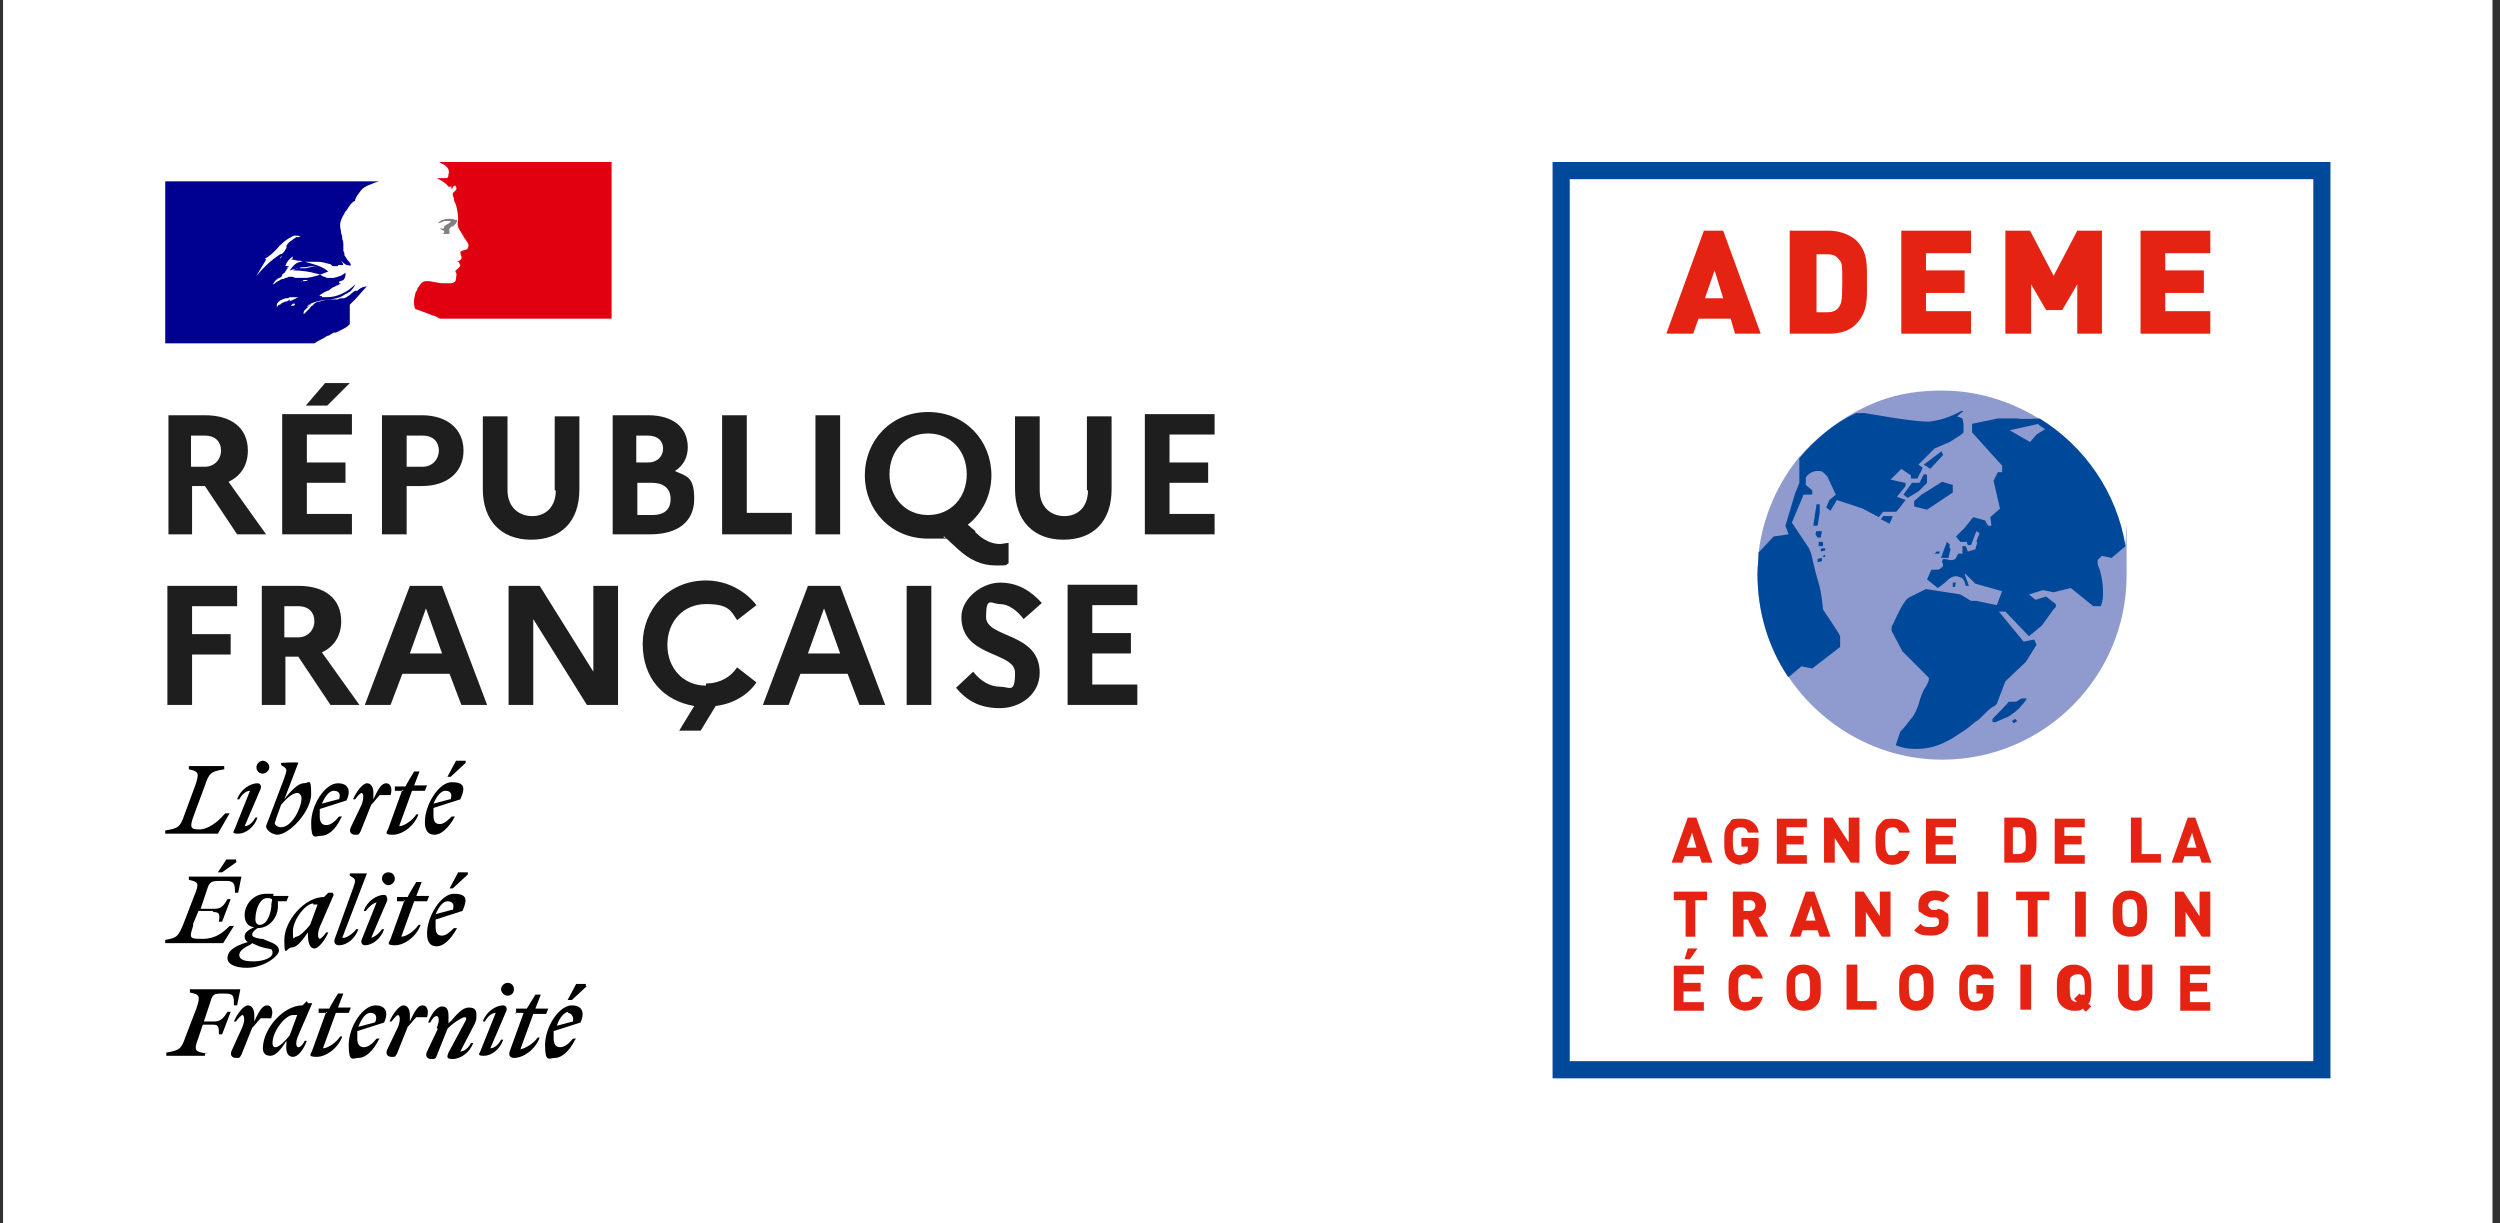 <?xml version="1.0" encoding="UTF-8"?>
<svg id="Calque_1" data-name="Calque 1" xmlns="http://www.w3.org/2000/svg" xmlns:xlink="http://www.w3.org/1999/xlink" version="1.1" viewBox="0 0 233 114">
  <rect x="0" y="0" width="233" height="114" fill="#333333" stroke="none"/>
  <defs>
    <style>
      .cls-1 {
        fill: #1e1e1e;
      }

      .cls-1, .cls-2, .cls-3, .cls-4, .cls-5, .cls-6, .cls-7, .cls-8, .cls-9, .cls-10 {
        stroke-width: 0px;
      }

      .cls-11 {
        clip-path: url(#clippath);
      }

      .cls-2 {
        fill: none;
      }

      .cls-3 {
        fill: #e1000f;
      }

      .cls-4 {
        fill: #8f9ace;
      }

      .cls-5 {
        fill: gray;
      }

      .cls-6 {
        fill: #e42313;
      }

      .cls-7 {
        fill: #00489a;
      }

      .cls-8 {
        fill: #000091;
      }

      .cls-8, .cls-10 {
        fill-rule: evenodd;
      }

      .cls-9 {
        fill: #fff;
      }

      .cls-10 {
        fill: #000;
      }
    </style>
    <clipPath id="clippath">
      <rect class="cls-2" x=".3" width="232" height="114"/>
    </clipPath>
  </defs>
  <g class="cls-11">
    <g>
      <path class="cls-9" d="M232.3,0H.3v114h232V0Z"/>
      <path class="cls-9" d="M129.6,0H.3v114h129.2V0Z"/>
      <path class="cls-9" d="M57,15.1H15.4v15.1h41.6v-15.1Z"/>
      <path class="cls-8" d="M32.6,28.4c.2-.2.3-.3.5-.5.3-.3.6-.7.9-1,0,0,.2-.2.3-.2,0,0,0,0,0,0,0,0,0,0,0,0,0,0-.1,0-.2.1,0,0-.1,0-.2.1,0,0,0,0,0,0l.3-.2s0,0,0,0c0,0,0,0,0,0-.4,0-.7.2-.9.4h0s0,0-.1,0c0,0,0,0,0,0-.2,0-.4.2-.6.4-.2.1-.4.3-.6.3h0c0,0-.1,0-.2,0,0,0-.2,0-.3.1-.2,0-.4,0-.5,0,0,0-.1,0-.2,0-.3,0-.7.1-1,.2h0s0,0,0,0h0c-.2,0-.4.1-.5.2,0,0,0,0,0,0,0,0,0,0,0,0,0,0-.1.1-.2.2-.1,0-.2.2-.3.3,0,0,0,0-.1.1,0,0,0,0,0,0,0,0,0,0-.1.1-.1.1-.2.2-.3.3,0,0,0,0,0,0,0,0,0,0,0,0,0,0,0,0,0-.1,0,0,0,0,0-.1,0,0,0-.1.1-.2,0,0,0,0,0,0,0,0,0,0,0,0,.1-.1.3-.3.5-.4,0,0,0,0,0,0,0,0,0,0,0,0,0,0,0,0,0,0,0,0,0,0,0,0,0,0,0,0,0,0h0s0,0-.1,0c0,0,0,0,0,0,0,0,0,.1-.2.1,0,0,0,0,0,0,0,0,0,0,0,0h0s0,0,0,0h0s0,0,0,0h0s0,0,0,0h0s0,0,0,0h0s0,0,0,0h0s0,0,0,0h0s0,0,0,0h0s0,0,0,0h0s0,0,0,0c0,0,0,0,0,0,0,0,.1-.1.2-.2h0c0,0,.2,0,.2-.1,0,0,0,0,.1,0,0,0,0,0,0,0h0c-.2,0-.3.1-.5.2,0,0,0,0,0,0,0,0,0,0,0,0,0,0,0,0,0,0,0,0,0,0,0,0,0,0,0,0,0,0,0,0,0,0,0,0,.6-.4,1.3-.5,2-.6.4,0,.9-.1,1.3-.3l.3-.2c0,0,.1,0,.2-.1,0,0,.1-.1.2-.1.2-.2.4-.4.5-.7,0,0,0,0,0,0-.4.4-.8.7-1.3.9-.4.2-.9.3-1.4.3-.2,0-.4,0-.5,0,0,0,0,0,.1,0,0,0,0,0,0-.1,0,0,0,0,0,0h0s0,0,0,0c0,0,0,0,0,0,0,0,.1,0,.1,0,0,0-.1,0-.2,0,0,0-.1,0-.2,0,0,0,0,0,0,0,0,0,0,0,0,0h.1s0,0,0-.1c.3-.2.5-.3.7-.4.2,0,.3-.2.5-.3,0,0,0,0,0,0,0,0,0,0-.1,0,0,0,0,0,0,0s0,0,0,0c.2,0,.3-.1.5-.2.1,0,.2-.1.4-.2,0,0,0,0-.1,0,0,0-.1,0-.2,0,0,0,0,0,0,0,0,0,0,0,.1,0h0c0-.1,0-.1,0-.1,0,0,0,0,0,0,0,0,0,0,0,0,0,0,0,0,0,0,0,0,0,0,0,0,0-.1.2-.1.4-.2,0,0,0,0,0,0s0,0,0,0,0,0,0,0h0s0,0,0,0c0,0,0,0,0,0,.1-.1.2-.3.2-.5,0,0,0-.2,0-.2,0,0,0,0,0,0-.3.3-.7.4-1.1.5h0s-.1,0-.1,0c-.2,0-.3,0-.5,0,0,0-.1,0-.2-.1,0,0,0,0-.1,0-.2-.1-.5-.3-.7-.3-.7-.2-1.5-.3-2.2-.3.2-.1.4-.2.6-.2.1,0,.2,0,.4,0,0,0,.1,0,.2,0,.4-.1.8-.2,1.2-.2,0,0-.1,0-.2,0,0,0,0,0,0,0-.3,0-.6,0-1,.1,0,0-.2,0-.2,0-.1,0-.3,0-.4.1-.1,0-.3,0-.4.1,0,0-.1,0-.2,0,0,0-.2.1-.3.1h0c.3-.4.6-.8,1.1-.8.4,0,.8,0,1.3,0,0,0,.2,0,.2,0,.4,0,.7.1,1.1.2,0,0,.1,0,.2.1,0,0,0,.1.1.1,0,0,.1,0,.2,0,.1,0,.2,0,.3,0,0,0,0,0,0,0,0,0,0,0,0-.1,0,0,.1,0,.2,0,0,0,.1,0,.2,0,.2,0,0-.2-.1-.4,0,0-.1-.1-.2-.2,0,0,0,0,0,0,0,0,.1.1.2.2.1.1.3.3.5.4.1,0,.5.1.4,0,0-.2-.3-.4-.4-.6,0,0-.1-.2-.2-.3h0c0-.1,0-.1,0-.1,0,0,0,0,0,0h0c0-.1,0-.2-.1-.3,0,0,0,0,0-.1,0,0,0-.2,0-.3,0,0,0-.2,0-.2,0-.2,0-.3-.1-.5,0-.2,0-.4-.1-.5,0-.3-.1-.5-.1-.8,0-.4.2-.8.4-1.1,0-.1.1-.2.2-.3.2-.3.4-.7.8-.9,0-.3.3-.6.5-.9h0c.2-.3.6-.5.9-.6.2-.1.5-.2.8-.3H15.4v15.1h13.9c.4-.3.8-.4,1.2-.7.2,0,.4-.2.6-.3,0,0,0,0,.2,0h0c.4-.2,1.1-.5,1.3-.8ZM28.1,26.3c0-.1.1-.1.2-.2,0,0,0,0,.1,0h0s0,0,0,0c0,0,.1,0,.2,0,0,0,0,0,.1,0,0,0,0,0,0,0-.1.1-.2.1-.4.1,0,0-.2,0-.2,0,0,0,0,0,0,0,0,0-.1,0,0,0ZM24.8,24.2c-.3.5-.6,1-.9,1.5,0,0,0,0,0,0,.7-.8,1.3-1.4,2.2-2,0,0,0,0,0,0,0,0,0,0,0,0,.3,0,.4-.3.6-.6,0,0,0-.1,0-.2.1-.2.3-.4.5-.5.1-.1.3-.2.4-.3,0,0,0,0,0,0,0,0,0,0,0,0,0,0,.1,0,.2,0,0,0,.1,0,.2-.1-.2,0-.5-.1-.7,0-.6.3-1.1.7-1.6,1.3-.3.3-.6.6-1,.8ZM26.2,24c0,0,0,0-.1.1,0,0,0,0,0,0,0-.1.1-.2.2-.3,0,0,0,0,0,0,0,0,0,0,0,0,0,0,0,0,0,0ZM27.5,28.3s0,0,0,0c0,0,0,0,0,0,0,0-.1,0-.2,0,0,0,0,0,0,0,0,0,0,0-.1.1,0,0,0,0,0,0,0,0,0,0-.1.1,0,0,.1,0,.1,0,0,0,0,0,.1,0,0,0,0,0,0,0,0,0,.2,0,.2-.2ZM27,27.9h0c0,0-.2.2-.3.2,0,0-.2,0-.3.1,0,0,0,0,0,0,0,0,0,0,0,0,0,0,0,0,0,0-.1,0-.2.1-.3.2,0,0,0,0,0,0,0,0,0,0,0,0h0s0,0,0,0h0s0,0,0,0c0,0,0,0,0,0,0,0,0,0,0,0h0s0,0,0,0c0,0,0,0,0,0,0,0,0,0,0,0h0s0,0,0,0c0,0,0,0,0,0,0,0,0,0-.1,0,0,0-.1.1-.2.2h0s0,0,0,0c0,0,0,0,0,0h0s0,0,0,0h0s0,0,0,0c0,0,0,0,0,0h0s0,0,0,0h0s0,0,0,0c0,0,0,0,0,0h0s0,0,0,0h0s0,0,0-.1h0s0,0,0,0h0c0,0,0,0,0,0h0c0,0,0,0,0-.1h0s0,0,0,0c0,0,0,0,0,0,0,0,0,0,0,0,0,0,0,0,0,0h0s0,0,0,0c0,0,0,0,0,0,0,0,0,0,0,0,0,0,0,0,0,0h0s0,0,0,0c0,0,0,0,0,0,0,0,0,0,0,0,0,0,0,0,0,0h0s0,0,0,0c0,0,0,0,0,0,0,0,0-.1.1-.2,0,0,0,0,0,0,0,0,0,0,0,0,0,0,0,0,0,0,0,0,0,0,0,0,0,0,0,0,0,0,0,0,0,0,0,0,0,0,0-.1.1-.1h0s0,0,0,0c0,0,0,0,0,0h0s0,0,0,0h0s0,0,0,0c.2-.2.4-.2.6-.3.2,0,.3,0,.4-.1,0,0,.2,0,.3,0,0,0,.1,0,.2,0,0,0,.2,0,.3,0-.2.1-.4.2-.6.3,0,0-.1,0-.2.1h0ZM27.5,25.9h.2s0,0,0,0c0,0,0,0,0,0,0,0,.3,0,.4,0,0,0,.2,0,.3,0,0,0,0,0,0,0,0,0,.2,0,.2,0,.7-.1,1.3-.3,2-.6-.6-.5-1.4-.7-2.2-.9-.1,0-.3,0-.4-.1,0,0,0,0,0,0,0,0,.1,0,.2,0,0,0-.2,0-.2,0,0,0-.1,0-.2,0,0,0,0,0,0,0,0,0,0,0,0,0-.2,0-.3-.1-.5-.1,0,0-.2,0-.2,0,.1,0,.2-.1.2-.3,0,0,0,0,0,0-.3.2-.6.5-.7.9.1,0,.3,0,.4,0,0,0,.2,0,.2,0,0,0-.2,0-.2,0,0,0,0,0,0,0,0,0-.2,0-.1.1,0,0,0,0,0,0,0,0-.1,0-.2.1,0,0,.2,0,.2,0,0,0,0,0,0,0,0,0,0,0,0,0,0,0,0,0,0,0-.1,0-.2.1-.3.3,0,0,0,.1-.2.2,0,0,0,0-.1.1h0c0,.2-.2.3-.3.3-.2.1-.4.3-.5.5,0,0,0,0,0,0,0,0,0,0,0,0,0,0,0,0-.1.1,0,0,0,0,0,0,.2,0,.3-.2.5-.3.1,0,.3-.2.4-.2.1,0,.2,0,.3-.1,0,0,.2,0,.3-.1,0,0,.1,0,.2,0,0,0,.2,0,.2,0,0,0,0,0,0,0ZM28.8,28.4s0,0,0,0h0s0,0,.1-.1c0,0,0,0,0,0,0,0,0,0,0,0,0,0,0,0-.1.1ZM34.4,26.5h0s0,0,0,0Z"/>
      <path class="cls-3" d="M57,15.1h-16.3c0,0,.1,0,.2,0,.1,0,.3.2.4.2.2.1.4.3.5.5,0,0,.1.3,0,.4,0,.1,0,.4-.2.4-.2,0-.4,0-.6,0-.1,0-.2,0-.3,0,.4.2.8.4,1.1.8,0,0,.1,0,.3,0s0,0,0,0c0,0-.1,0,0,.2h0c.1,0,.1-.3.3-.3.1,0,.2.3.1.4-.1.1-.2.2-.3.3,0,0,0,.1,0,.2,0,.1.1.2.1.3,0,.2.1.4.2.6.1.4.2.9.2,1.3,0,.2-.1.4,0,.7,0,.2.2.4.3.6.1.2.2.3.3.5.2.3.5.6.3.9,0,.2-.4.2-.6.3-.2.1,0,.4,0,.5.1.3-.2.4-.4.5,0,0,.2,0,.2.1,0,.1.2.2,0,.4-.1.2-.5.3-.3.5.1.2,0,.4,0,.6,0,.3-.3.4-.5.4-.2,0-.4,0-.5,0,0,0-.1,0-.2,0-.5,0-1-.2-1.5-.2-.1,0-.3,0-.4.1-.1,0-.2.2-.3.3h0s0,0,0,0c0,0,0,0,0,0,0,0,0,0,0,0,0,.1-.2.2-.2.3,0,0,0,0,0,0,0,0,0,0,0,0,0,.2-.2.3-.2.5-.2.7-.1,1.2,0,1.4,0,0,.9.3,1.6.6.2,0,.5.2.7.3h16v-15.1Z"/>
      <path class="cls-5" d="M41.7,20.6c.1,0,.3,0,.3,0,0,.2-.4.3-.6.5h0c0,0,0,.2-.1.2,0,0-.2,0-.3,0,.1.1.3.2.4.2,0,0,0,0,0,.1,0,0,0,0,0,0,0,0,0,0,0,0h0c0,.2-.2.2-.3.2.2,0,.4,0,.7,0,.2,0,0-.3.1-.5,0,0,0,0,0,0,0,0,.1-.1.2-.2,0,0,.1,0,.2,0,0,0-.1,0,0-.1.2-.1.3-.3.3-.5,0,0-.3,0-.4-.1-.1,0-.3,0-.5,0-.1,0-.3,0-.4.1-.2,0-.4.2-.5.3.2,0,.4-.1.6-.2.2,0,.3,0,.5,0Z"/>
      <path class="cls-1" d="M15.6,49.8h2.3v-4.5h1.2l3,4.5h2.7l-3.5-4.9c1.1-.5,1.8-1.5,1.8-2.9,0-2.1-1.5-3.3-4-3.3h-3.4v11.1ZM19.1,40.6c1,0,1.5.6,1.5,1.4s-.6,1.5-1.5,1.5h-1.3v-2.9h1.3ZM30.5,37.8l2.1-2.1h-2.3l-1.8,2.1h2ZM26.3,49.8h6.5v-1.9h-4.2v-2.9h3.6v-1.9h-3.6v-2.6h4.2v-1.9h-6.5v11.1ZM35.6,49.8h2.3v-4.5h1.4c2.4,0,3.9-1.3,3.9-3.3s-1.5-3.3-3.9-3.3h-3.7v11.1ZM39.4,40.6c1,0,1.5.6,1.5,1.4s-.6,1.5-1.5,1.5h-1.5v-2.9h1.5ZM51.8,45.7c0,1.5-.9,2.4-2.2,2.4s-2.3-.9-2.3-2.4v-6.9h-2.3v6.8c0,2.9,1.7,4.7,4.5,4.7s4.5-1.7,4.5-4.7v-6.8h-2.3v6.9ZM57.1,49.8h3.5c2.6,0,4.1-1.2,4.1-3.3s-.7-2.1-1.8-2.6c.8-.5,1.2-1.3,1.2-2.2,0-1.9-1.4-3-3.7-3h-3.3v11.1ZM60.4,40.6c.9,0,1.4.5,1.4,1.2s-.5,1.3-1.4,1.3h-1.1v-2.5h1.1ZM60.8,45c1,0,1.7.5,1.7,1.5s-.6,1.5-1.7,1.5h-1.4v-3h1.4ZM67.3,49.8h6.5v-2h-4.2v-9.1h-2.3v11.1ZM76,49.8h2.3v-11.1h-2.3v11.1ZM90.9,49.5l-.7-.6c1.4-1.1,2.2-2.8,2.2-4.6,0-3.2-2.4-5.9-5.9-5.9s-5.9,2.7-5.9,5.9,2.4,5.9,5.9,5.9,1,0,1.5-.2l1.3,1.2c1.1,1,2.2,1.5,3.5,1.5s.8,0,1.2-.2v-1.9c-.2,0-.6.1-.8.1-.7,0-1.5-.3-2.3-1.1ZM86.5,48c-2.1,0-3.6-1.6-3.6-3.8s1.5-3.8,3.6-3.8,3.6,1.6,3.6,3.8-1.5,3.8-3.6,3.8ZM101.4,45.7c0,1.5-.9,2.4-2.2,2.4s-2.3-.9-2.3-2.4v-6.9h-2.3v6.8c0,2.9,1.7,4.7,4.5,4.7s4.5-1.7,4.5-4.7v-6.8h-2.3v6.9ZM106.7,49.8h6.5v-1.9h-4.2v-2.9h3.6v-1.9h-3.6v-2.6h4.2v-1.9h-6.5v11.1ZM15.6,65.7h2.3v-4.7h3.6v-1.9h-3.6v-2.6h4.2v-1.9h-6.5v11.1ZM24.3,65.7h2.3v-4.5h1.2l3,4.5h2.7l-3.5-4.9c1.1-.5,1.8-1.5,1.8-2.9,0-2.1-1.5-3.3-4-3.3h-3.4v11.1ZM27.8,56.5c1,0,1.5.6,1.5,1.4s-.6,1.5-1.5,1.5h-1.3v-2.9h1.3ZM34,65.7h2.4l1.1-2.9h4.4l1.1,2.9h2.4l-4.2-11.1h-3l-4.2,11.1ZM38.2,60.9l1.5-4.2,1.5,4.2h-3ZM47.4,65.7h2.3v-8l5,8h2.9v-11.1h-2.3v8l-5-8h-2.9v11.1ZM65.8,63.9c-2.1,0-3.6-1.6-3.6-3.8s1.5-3.8,3.6-3.8,2.3.6,2.9,1.5l1.8-1.4c-1-1.3-2.7-2.3-4.7-2.3-3.5,0-5.9,2.7-5.9,5.9s1.9,5.3,4.8,5.8l-1.4,2.3h2l1.4-2.3c1.6-.2,3-1,3.8-2.2l-1.8-1.4c-.6.9-1.6,1.5-2.9,1.5ZM71.1,65.7h2.4l1.1-2.9h4.4l1.1,2.9h2.4l-4.2-11.1h-3l-4.2,11.1ZM75.3,60.9l1.5-4.2,1.5,4.2h-3ZM84.5,65.7h2.3v-11.1h-2.3v11.1ZM89.1,64.1c1,1.2,2.2,1.9,4.1,1.9s3.7-1.3,3.7-3.3c0-3.8-5-3.2-5-5.2s.5-1.2,1.3-1.2,1.6.6,2.2,1.4l1.7-1.5c-1-1.1-2.2-1.9-3.9-1.9s-3.6,1.5-3.6,3.2c0,3.8,5,3.2,5,5.2s-.5,1.3-1.4,1.3-1.8-.5-2.5-1.4l-1.6,1.5ZM99.5,65.7h6.5v-1.9h-4.2v-2.9h3.6v-1.9h-3.6v-2.6h4.2v-1.9h-6.5v11.1Z"/>
      <path class="cls-10" d="M54.7,91.9l-1.4,1.3h-.4l.8-1.5h.9v.2ZM53.7,96.8h-.3c-.4.5-.8.8-1.2.8s-.6-.3-.6-.8,0-.5,0-.7l2.5-.8c.5-1.1,0-1.6-.8-1.6-1.2,0-2.5,2-2.5,3.7s.4,1.2.9,1.2c.7,0,1.4-.7,1.9-1.7ZM52.9,94.4c.3,0,.6.3.5.8l-1.5.4c.2-.7.7-1.3,1.1-1.3ZM48,94.4h.8l-1.3,3.6c-.1.3,0,.6.4.6.9,0,2-.8,2.4-1.9h-.2c-.3.5-1.1,1-1.6,1.1l1.2-3.3h1.2l.2-.5h-1.2l.5-1.3h-.5l-.8,1.3h-1v.5ZM46.9,93.7c.2,0,.4.2.3.5l-1.5,3.5c.4,0,.8-.4,1-.8h.2c-.3.9-1.1,1.5-1.8,1.5s-.4-.2-.3-.5l1.4-3.5c-.4,0-.8.4-1,.8h-.2c.3-.9,1.2-1.5,1.9-1.5ZM47.3,92.8c.3,0,.6-.2.6-.6s-.3-.6-.6-.6-.6.3-.6.6.3.6.6.6ZM40.7,95.8c.3-.7.2-1.1,0-1.1s-.4.2-.6.6h-.2c.3-.8.8-1.5,1.3-1.5s.6.4.6.9v.7c0,0,.1-.2.2-.2.6-.7,1.1-1.3,1.7-1.3s.7.3.7.7,0,.5-.2.9l-1.3,2.5c.4,0,.8-.4,1-.8h.2c-.3.9-1.2,1.5-1.9,1.5s-.5-.3-.4-.6l1.5-2.8c.2-.3.2-.5,0-.5s-1.2.6-1.6,1.1l-1,2.5c-.1.3-.2.3-.5.3-.4,0-.6-.3-.4-.7l1-2.1ZM39.8,94.8c.2-.6,0-1.1-.4-1.1s-.7.4-1.2,1.5h0c0,0,0-.6,0-.6,0-.5-.2-.9-.6-.9s-1,.8-1.3,1.5h.2c.2-.3.5-.6.6-.6s.3.3,0,1.1l-1,2.1c-.2.4,0,.7.4.7s.3,0,.5-.3l1-2.5c.3-.3.5-.6.8-.9h1ZM35,95.2c.2-.6-.1-.8-.5-.8s-.8.5-1.1,1.3l1.5-.4ZM35.4,96.8h-.3c-.4.5-.8.8-1.2.8s-.6-.3-.6-.8,0-.5,0-.7l2.5-.8c.5-1.1,0-1.6-.8-1.6-1.2,0-2.5,2-2.5,3.7s.4,1.2.9,1.2c.7,0,1.4-.7,1.9-1.7ZM30.5,94.4h-.8v-.4h1c0-.1.8-1.4.8-1.4h.5l-.5,1.3h1.2l-.2.5h-1.2l-1.2,3.3c.5,0,1.3-.6,1.6-1.1h.2c-.4,1.1-1.5,1.9-2.4,1.9s-.5-.3-.4-.6l1.3-3.6ZM25.4,97.2c0-1.1,1.2-2.6,1.9-2.6s.3,0,.4,0l-.7,1.9c-.4.5-1,1.1-1.3,1.1s-.3-.2-.3-.5ZM28.7,93.5h.4s-1.3,3-1.3,3c-.3.7-.2,1.1,0,1.1s.4-.2.6-.6h.2c-.3.8-.8,1.5-1.3,1.5s-.7-.5-.6-1.3v-.3s0,.1,0,.1c-.5.8-1,1.4-1.5,1.4s-.7-.3-.7-.7c0-1.8,1.9-4,3.7-4h0l.4-.4ZM25.3,94.8c.2-.6,0-1.1-.4-1.1s-.7.4-1.2,1.5h0c0,0,0-.6,0-.6,0-.5-.2-.9-.6-.9s-1,.8-1.3,1.5h.2c.2-.3.5-.6.6-.6s.3.3,0,1.1l-1,2.2c-.2.4,0,.7.4.7s.3,0,.5-.3l1-2.5c.3-.3.5-.6.8-.9h1ZM19.1,98.1v.3h-3.6v-.3c1.2-.2,1.4-.3,1.8-1.5l1-2.6c.4-1.2.3-1.3-.6-1.5v-.3h4.7l-.3,1.5h-.3c0-.9,0-1.1-.9-1.1h-.2c-.8,0-.9.1-1.1.8l-.6,1.8h1c.6,0,.9-.4,1.2-.9h.3l-.8,2.1h-.3c0-.6,0-.9-.5-.9h-1l-.4,1.2c-.5,1.3-.3,1.3.8,1.5,0,0,0,0,0,0Z"/>
      <path class="cls-10" d="M22.1,80.3l-1.4,1h0s-.4,0-.4,0l.8-1.2h.9v.2ZM31.9,87.4l2.3-6h0c0,0-1.6,0-1.6,0v.2l.3.2c.3.2.2.4,0,1h0c0,0-1.7,4.7-1.7,4.7-.1.3,0,.6.4.6.7,0,1.5-.6,1.8-1.5h-.2c-.2.3-.7.7-1.1.8ZM42.2,82.8l1.4-1.3v-.2h-.9l-.8,1.5h.4ZM42.3,86.5h.3c-.6,1.1-1.3,1.7-1.9,1.7s-.9-.4-.9-1.2c0-1.6,1.3-3.7,2.5-3.7s1.3.5.8,1.6l-2.5.8c0,.2,0,.5,0,.7,0,.6.2.8.6.8s.8-.4,1.2-.8ZM42.2,84.8c.2-.6-.1-.8-.5-.8s-.8.5-1.1,1.2l1.5-.4ZM37.8,84h-.8v-.4h1c0-.1.8-1.4.8-1.4h.5l-.5,1.3h1.2l-.2.5h-1.2l-1.2,3.3c.5,0,1.3-.6,1.6-1.1h.2c-.4,1.1-1.5,1.9-2.4,1.9s-.5-.3-.4-.6l1.3-3.6ZM36.1,83.9c0-.3-.1-.5-.3-.5-.7,0-1.6.6-1.9,1.5h.2c.2-.3.6-.7,1-.8l-1.4,3.5c-.1.3.1.5.3.5.7,0,1.5-.6,1.8-1.5h-.2c-.2.3-.6.7-1,.8l1.5-3.5ZM36.8,81.9c0,.3-.3.6-.6.6s-.6-.3-.6-.6.2-.6.6-.6.6.3.6.6ZM29.2,84.2c-.7,0-1.9,1.5-1.9,2.6s.1.5.3.5c.3,0,.9-.6,1.3-1.1l.7-1.9c-.1,0-.3,0-.4,0ZM31,83.2h-.4s-.4.4-.4.4h0c-1.8,0-3.7,2.2-3.7,4s.2.7.7.7,1-.7,1.5-1.4h0c0-.1,0,.2,0,.2,0,.8.2,1.3.6,1.3s1-.8,1.3-1.5h-.2c-.2.3-.5.6-.6.6s-.3-.3,0-1.1l1.3-3ZM23.4,88c-.6.3-1.1.6-1.1,1s.4.6,1.3.6,1.8-.3,1.8-.8-.3-.3-.9-.5c-.4-.1-.8-.3-1-.4ZM24.2,86.2c-.3,0-.4-.3-.4-.5,0-.9.4-2,1.1-2s.4.3.4.5c0,.9-.4,2-1.1,2ZM24.7,87.6c.8.3,1.3.5,1.3,1s-1.4,1.6-3,1.6c-1,0-1.8-.3-1.8-.9s.5-1.1,1.9-1.5c-.2-.1-.3-.3-.3-.5,0-.4.3-.6.9-.9-.6,0-.9-.5-.9-1.1,0-1,.8-2,2-2s.5,0,.7.2h1.4l-.2.5h-.8c0,.1,0,.3,0,.5,0,.9-.7,2-1.9,2-.3.2-.5.4-.5.6s.2.3.8.4c0,0,.2,0,.2,0ZM19.9,85c.6,0,.6.3.5.9h.3l.8-2.1h-.3c-.3.5-.5.9-1.2.9h-1.3l.6-1.8c.2-.6.3-.8,1.1-.8h.6c.8,0,.9.2.9,1.1h.3l.3-1.5h-4.9v.3c.9.2,1,.3.5,1.5l-1,2.6c-.5,1.2-.6,1.3-1.7,1.5v.3c0,0,5.4,0,5.4,0l1-1.6h-.4c-.6.6-1.3,1.2-2.5,1.2s-1.3,0-.9-1.2c0,0,0-.1,0-.2l.5-1.2h1.3Z"/>
      <path class="cls-10" d="M24.5,72.1c.3,0,.6-.3.6-.6s-.3-.6-.6-.6-.6.3-.6.6.2.6.6.6ZM25.8,77.8c1.2,0,3.2-2.2,3.2-3.8s-.2-1-.7-1-1.2.7-1.8,1.5l1.3-3.4h0c0-.1-1.6,0-1.6,0v.2l.3.2c.3.2.2.4,0,1h0c0,0-1.4,3.7-1.4,3.7-.1.3-.3.7-.3.8,0,.4.6.8,1.1.8ZM42,72.4l1.4-1.3v-.2h-.9l-.8,1.5h.4ZM42.1,76.1h.3c-.6,1.1-1.3,1.7-1.9,1.7-.6,0-.9-.4-.9-1.2,0-1.6,1.3-3.7,2.5-3.7s1.3.5.8,1.6l-2.5.8c0,.2,0,.5,0,.7,0,.6.2.8.6.8s.8-.4,1.2-.8ZM42,74.5c.2-.6-.1-.8-.5-.8s-.8.5-1.1,1.2l1.5-.4ZM37.6,73.7h-.8v-.4h1c0-.1.8-1.4.8-1.4h.5l-.5,1.3h1.2l-.2.5h-1.2l-1.2,3.3c.5,0,1.3-.6,1.6-1.1h.2c-.4,1.1-1.5,1.9-2.4,1.9s-.5-.3-.4-.6l1.3-3.6ZM36.4,74.1c.2-.6,0-1.1-.4-1.1s-.7.4-1.2,1.5h0c0,0,0-.6,0-.6,0-.5-.2-.9-.6-.9s-1,.8-1.3,1.5h.2c.2-.3.5-.6.6-.6s.3.3,0,1.1l-1,2.1c-.2.4,0,.7.4.7s.3,0,.5-.3l1-2.5c.3-.3.5-.6.8-.9h1ZM31.6,74.5c.2-.6-.1-.8-.5-.8s-.8.5-1.1,1.2l1.5-.4ZM31.9,76.1h-.3c-.4.5-.8.8-1.2.8s-.6-.3-.6-.8,0-.5,0-.7l2.5-.8c.5-1.1,0-1.6-.8-1.6-1.2,0-2.5,2-2.5,3.7s.4,1.2.9,1.2c.7,0,1.4-.6,1.9-1.7ZM25.6,76.7c0,.2.3.4.6.4,1,0,1.9-1.8,1.9-2.7,0-.3-.2-.5-.4-.5-.4,0-1,.5-1.5,1.1l-.4,1.1c-.1.3-.2.6-.2.7ZM24,73c.2,0,.4.2.3.5l-1.5,3.5c.4,0,.8-.4,1-.8h.2c-.3.9-1.1,1.5-1.8,1.5s-.4-.2-.3-.5l1.4-3.5c-.4,0-.8.4-1,.8h-.2c.3-.9,1.2-1.5,1.9-1.5ZM17.7,71.4h3.2v.3c-1.2.2-1.4.3-1.8,1.5l-1,2.7c-.5,1.3-.3,1.4.5,1.4s1.7-.7,2.3-1.4c0,0,0,0,.1-.1h.4l-1.1,1.9h-4.9v-.3c1.2-.2,1.4-.3,1.8-1.5l1-2.7c.4-1.2.3-1.3-.6-1.5v-.3Z"/>
      <path class="cls-7" d="M144.7,100.5h72.5V15.1h-72.5v85.4Z"/>
      <path class="cls-9" d="M146.3,98.9h69.3V16.7h-69.3v82.2Z"/>
      <path class="cls-4" d="M166.7,63.1c3.1,4.6,8.4,7.7,14.3,7.7,9.5,0,17.2-7.7,17.2-17.2s0-1.8-.2-2.7c-.8-5-3.8-9.3-8-11.9-2.6-1.6-5.7-2.6-9-2.6s-5.7.7-8.1,2c-2,1.1-3.8,2.6-5.3,4.3-2,2.5-3.3,5.5-3.7,8.8,0,.7-.1,1.3-.1,2,0,3.5,1,6.8,2.8,9.5Z"/>
      <path class="cls-7" d="M190,39.5l-2.7.6,1.9,1.1.6-.7.8-.5-.6-.4ZM190.1,39c4.2,2.6,7.2,6.9,8,11.9h0s-1.3,1.1-1.3,1.1l-.9-.2-.4.4v.2c0,.1,0,.3.2.7.2.7.3,1.4.3,2s0,.8-.2,1.4h-.7s-2.1-1.7-2.1-1.7l-1.6.4-1-.2-1.3.4.6.5,1-.3.9.7v.3c-.1,0-.5.6-.5.6l-.8,1.1-1.2,1-2.2-2.3h-.6c0,0,2.3,2.8,2.3,2.8l1-.2.2.5-1,1.6-1.9,1.8-.8,2.1c0,0-.1.1-.2.2-.3.1-.6.4-.9.7-.4.4-.7.7-.8.7-.4.3-.8.7-1.3,1-.5.3-1,.7-1.5.9-.9.5-1.9.7-2.8.7s-1.2-.1-1.8-.3c0,0-.1,0-.1-.1l.4-1.2c0,0,.4-.4,1-1.2.3-.3.5-.8.7-1.3.2-.8.4-1.2.5-1.4.4-.6.6-1.1.4-1.2l-2.4-2.4-1-1.9v-.4c.2-.3.4-.9.9-1.8.3-.5.5-.8.7-.9l1.6-.8,3.2.5,1,.6h.5c0,0,1.9.4,1.9.4l.5-1.3-2.5-.7-.9-.9h-.1s.4,1.1.4,1.1h-.5c0,0,0,0,0,0h.2s-.1-.7-.5-.8c-.1,0-.2-.1-.4-.1s-.5.1-.7.3c-.5.5-1,.8-1,.8l-1-.8.4-.9h.2c0,0,.2,0,.3,0,.3,0,.5-.2.6-.4,0-.2-.1-.3-.1-.3,0,0,0-.1,0-.1,0,0,.1-.2.1-.2s.4,0,.6.1c.3,0,.5,0,.6-.2l.2-.4h.4c0-.1,0-.7,0-.7h.3s.1.2.2.5l.7-.2.2-.7h-.1c0-.1.3-.8.3-.8l-.3-.2-.5,1.3h-.3s-.1-.3-.1-.3h-.6s-.4-.5-.4-.5l.8-.8.8-1,1.1.3.3.5h.3s-.1-.8-.1-.8l.9-.8-.6-2.6.4-.8h.4s0-.6,0-.6l-2.8-3.1v-.8c0,0,2.4-.5,2.4-.5h.3c0,0,1.3,0,1.3,0h.3c0,.1,2.1,0,2.1,0h0ZM166.7,63.1l1.2-1,1,.2,2.6-2v-1c.1,0-1.6-2.5-1.6-2.5,0,0-.1-1.6-.5-2.8-.2-.6-.6-2.4-.6-2.4l-.2-.5-1.6-2.4,1.1-2.6h.8s0-.4,0-.4l-.6-.5h0c0-.1,0-.6,0-.6,0-.3.6-.7,1-.7s.2,0,.3,0c.3,0,.5.3.7.5,0,0,.8,1.7.8,1.7l-.6.5-.3.7.4.3.6-1,2.4.8,1.5.8.4-.5h1.2c0,.1.9-1.1.9-1.1l-.8-.3.8-1v-.3c-.1,0-1.4-.3-1.4-.3l1-1,.9.6v.3s.6,0,.6,0l.5-1-.4-.3,1.5-1.5,1.4-.6,1.1-.7.2-.2v-.8s-.1-.5-.1-.5l-.5-.2.6-.5h-.2c-.4.2-1.4.8-3,1-1.2,0-3.6-.4-3.6-.4l-2.4-.4h-.8c-2,.9-3.8,2.4-5.3,4.2v2.3c0,0-.4,1-.4,1l-.9,3,.3.8-1.4.2-1.4,1.5c0,.7-.1,1.3-.1,2,0,3.5,1,6.8,2.8,9.5h0ZM169.4,52.1v.3c0,0,.4-.1.4-.1v-.3c-.1,0-.4.1-.4.1ZM182.2,54.3h-.2s0,.4,0,.4h.2s.1-.5.1-.5h0s0,.1,0,.1ZM188,67.2s-.2-.2-.2-.2c0,0-.3.2-.3.2,0,0,.2.2.2.2l.3-.2ZM188.4,65.1l-.5.3h-.7c0,.1-1.5,1.6-1.5,1.6v.3c0,0,.3,0,.3,0l.9-.4c.2,0,.9-.5,1.3-.9.3-.4.5-.5.7-.9h-.4ZM180.3,51.6h.4c0,.1.1-.2.1-.2h-.3c0,0-.2.2-.2.2ZM181.3,50.9s-.4,1.1-.4,1.1c0,0,.7,0,.7,0l.2-.9h-.1c0,0,0-.4,0-.4l-.3-.2v.2c-.1,0,0,0,0,0ZM169.9,51.9s.2,0,.2,0v-.2c0,0-.2.1-.2.1v.2ZM169.7,51.2v.2c0,0,.4-.1.4-.1,0,0,0-.2,0-.2h-.3ZM169.5,50.5v.4c0,0,.4,0,.4,0v-.4s-.4,0-.4,0ZM169.2,49.8l.2.3h.3s.1-.6.1-.6h-.5c0-.1-.1.3-.1.3ZM168.9,49h.5c0,0,.2-1.2.2-1.2v-.4s0-.4,0-.4h-.3s-.3,2-.3,2ZM180.9,42.1l-1.6,1.2.6.4,1.2-1.3-.2-.4ZM179.5,44.2h-.2s-.4.8-.4.8h-.7c0,0-.8,1.1-.8,1.1l.4.3,1-.6.8-.8v-.7ZM179.2,46l-.8.7v.5l1.2.3,2.4-1.6v-.7c0,0-1-.3-1-.3l-1.9,1.2ZM175.5,48.1h.9c0,.1-.3.7-.3.7l-.8-.4.2-.3Z"/>
      <path class="cls-6" d="M159.8,25.2l-.9,2.6h1.7l-.8-2.6ZM161.7,31.1l-.4-1.4h-3l-.5,1.4h-2.5l3.5-9.6h1.8l3.5,9.6h-2.5Z"/>
      <path class="cls-6" d="M171.4,24.2c-.2-.3-.5-.5-1.1-.5h-1v5.4h1c.6,0,.9-.2,1.1-.5.2-.3.3-.5.3-2.2s0-1.9-.3-2.2ZM173,30.2c-.7.7-1.6.9-2.6.9h-3.6v-9.6h3.6c1,0,1.9.3,2.6.9,1.1,1.1,1,2.3,1,3.9s.1,2.7-1,3.9Z"/>
      <path class="cls-6" d="M177.2,31.1v-9.6h6.5v2.1h-4.2v1.6h3.6v2.1h-3.6v1.7h4.2v2.1h-6.5Z"/>
      <path class="cls-6" d="M193.6,31.1v-4.6l-1.4,2.4h-1.5l-1.4-2.4v4.6h-2.4v-9.6h2.3l2.2,4.2,2.2-4.2h2.3v9.6h-2.4Z"/>
      <path class="cls-6" d="M199.5,31.1v-9.6h6.5v2.1h-4.2v1.6h3.6v2.1h-3.6v1.7h4.2v2.1h-6.5Z"/>
      <path class="cls-6" d="M157.2,79l.5-1.4.4,1.4h-.9ZM157.3,76.2l-1.5,4.2h1l.2-.6h1.4l.2.6h1l-1.5-4.2h-.7Z"/>
      <path class="cls-6" d="M162.3,80.5c.5,0,.9-.1,1.2-.5.3-.3.4-.7.4-1.4v-.5h-1.6v.8h.6c0,.3,0,.5-.2.6-.1.1-.3.2-.5.2s-.4,0-.5-.2c-.1-.1-.2-.3-.2-1.1s0-1,.2-1.1c0-.1.3-.2.5-.2.4,0,.6.1.7.5h1c0-.4-.4-1.3-1.6-1.3s-.8.1-1.2.5c-.4.4-.4,1-.4,1.6h0c0,.7,0,1.3.4,1.7.3.3.7.5,1.2.5Z"/>
      <path class="cls-6" d="M166.5,78.7h1.6v-.8h-1.6v-.8h1.9v-.8h-2.8v4.2h2.8v-.8h-1.9v-.9Z"/>
      <path class="cls-6" d="M173.3,80.4v-4.2h-1v2.3l-1.5-2.3h-.8v4.2h1v-2.3l1.5,2.3h.8Z"/>
      <path class="cls-6" d="M177,79.2c0,.2-.2.5-.6.5s-.4,0-.5-.2c-.1-.1-.2-.3-.2-1.1s0-1,.2-1.1c0-.1.3-.2.5-.2.4,0,.5.2.6.5h1c-.2-.8-.7-1.3-1.6-1.3s-.8.1-1.2.5c-.4.4-.4,1-.4,1.6h0c0,.7,0,1.3.4,1.7.3.3.7.5,1.2.5.8,0,1.4-.5,1.6-1.3h-1Z"/>
      <path class="cls-6" d="M180.4,78.7h1.6v-.8h-1.6v-.8h1.9v-.8h-2.8v4.2h2.8v-.8h-1.9v-.9Z"/>
      <path class="cls-6" d="M188.7,79.3c-.1.2-.3.3-.6.3h-.5v-2.5h.5c.3,0,.4,0,.6.3,0,.1.1.3.1,1s0,.9-.1,1ZM189.8,78.5c0,0,0-.1,0-.2s0-.1,0-.2c0-.6,0-1.1-.4-1.5-.3-.3-.7-.4-1.1-.4h-1.5v4.2h1.5c.5,0,.9-.1,1.1-.4.4-.4.4-.9.4-1.5Z"/>
      <path class="cls-6" d="M192.4,78.7h1.6v-.8h-1.6v-.8h1.9v-.8h-2.8v4.2h2.8v-.8h-1.9v-.9Z"/>
      <path class="cls-6" d="M199.6,76.2h-1v4.2h2.8v-.8h-1.8v-3.4Z"/>
      <path class="cls-6" d="M203.8,79l.5-1.4.4,1.4h-.9ZM205.1,80.4h1l-1.5-4.2h-.7l-1.5,4.2h1l.2-.6h1.4l.2.6Z"/>
      <path class="cls-6" d="M157,87.3h1v-3.4h1.1v-.8h-3.1v.8h1.1v3.4Z"/>
      <path class="cls-6" d="M163.1,84.9h-.6v-1h.6c.3,0,.5.2.5.5s-.2.5-.5.5ZM163.9,85.5c.2,0,.7-.4.7-1.1s-.5-1.3-1.4-1.3h-1.7v4.2h1v-1.6h.4l.8,1.6h1.1l-.9-1.8h0Z"/>
      <path class="cls-6" d="M168.3,85.8l.5-1.4.4,1.4h-.9ZM168.3,83.1l-1.5,4.2h1l.2-.6h1.4l.2.6h1l-1.5-4.2h-.7Z"/>
      <path class="cls-6" d="M172.9,83.1v4.2h1v-2.3l1.5,2.3h.8v-4.2h-1v2.3l-1.5-2.3h-.8Z"/>
      <path class="cls-6" d="M180.6,84.8h-.5c-.1,0-.2-.1-.3-.2,0,0-.1-.2-.1-.2,0-.2.2-.5.6-.5h0c.2,0,.5,0,.8.2l.6-.6c-.3-.3-.8-.5-1.4-.5-.9,0-1.5.5-1.5,1.3s0,.6.3.8c.2.2.5.3.8.4h.5c.1,0,.2.1.3.2,0,0,0,.2,0,.3,0,.2-.1.4-.7.4s-.7,0-1-.3l-.6.6c.4.4.8.5,1.6.5s1.6-.4,1.6-1.3,0-.7-.3-.9c-.2-.2-.5-.3-.8-.3Z"/>
      <path class="cls-6" d="M185.3,83.1h-1v4.2h1v-4.2Z"/>
      <path class="cls-6" d="M188.9,87.3h1v-3.4h1.1v-.8h-3.1v.8h1.1v3.4Z"/>
      <path class="cls-6" d="M193.4,87.3h1v-4.2h-1v4.2Z"/>
      <path class="cls-6" d="M199,86.2c0,.1-.2.2-.5.2s-.4-.1-.5-.2c-.1-.1-.2-.3-.2-1.1s0-1,.2-1.1c.1-.1.3-.2.5-.2s.4,0,.5.2c.1.1.2.3.2,1.1s0,.9-.2,1.1ZM200.1,85.1c0-.6,0-1.2-.4-1.6-.3-.3-.7-.5-1.2-.5s-.8.1-1.2.5c-.4.4-.4,1-.4,1.6h0c0,.7,0,1.3.4,1.7.3.3.7.5,1.2.5s.8-.1,1.2-.5c.4-.4.4-1,.4-1.6h0Z"/>
      <path class="cls-6" d="M206,87.3v-4.2h-1v2.3l-1.5-2.3h-.8v4.2h1v-2.3l1.5,2.3h.8Z"/>
      <path class="cls-6" d="M156.9,92.4h1.6v-.8h-1.6v-.8h1.9v-.8h-2.8v4.2h2.8v-.8h-1.9v-.9Z"/>
      <path class="cls-6" d="M157.3,88.4l-.3,1h.5l.7-1h-.9Z"/>
      <path class="cls-6" d="M163.3,91.2h1c-.2-.8-.7-1.3-1.6-1.3s-.8.2-1.2.5c-.4.4-.4,1-.4,1.6h0c0,.8,0,1.3.4,1.7.3.3.7.5,1.2.5.8,0,1.4-.5,1.6-1.3h-1c0,.2-.2.5-.6.5s-.4,0-.5-.2c-.1-.1-.2-.3-.2-1.1s0-1,.2-1.1c0-.1.3-.2.5-.2.4,0,.5.3.6.5Z"/>
      <path class="cls-6" d="M168.5,93.1c-.1.1-.3.2-.5.2s-.4,0-.5-.2c-.1-.1-.2-.3-.2-1.1s0-1,.2-1.1c.1-.1.3-.2.5-.2s.4,0,.5.2c.1.1.2.3.2,1.1s0,.9-.2,1.1ZM168.1,89.9c-.5,0-.8.1-1.2.5-.4.4-.4,1-.4,1.6h0c0,.8,0,1.3.4,1.7.3.3.7.5,1.2.5s.8-.1,1.2-.5c.4-.4.4-1,.4-1.6h0c0-.8,0-1.3-.4-1.7-.3-.3-.7-.5-1.2-.5Z"/>
      <path class="cls-6" d="M173.1,89.9h-1v4.2h2.8v-.8h-1.8v-3.4Z"/>
      <path class="cls-6" d="M179.1,93.1c-.1.1-.3.2-.5.2s-.4-.1-.5-.2c-.1-.1-.2-.3-.2-1.1s0-1,.2-1.1c.1-.1.3-.2.5-.2s.4,0,.5.2c.1.1.2.3.2,1.1s0,.9-.2,1.1ZM178.6,89.9c-.5,0-.8.1-1.2.5-.4.4-.4,1-.4,1.6h0c0,.8,0,1.3.4,1.7.3.3.7.5,1.2.5s.8-.1,1.2-.5c.4-.4.4-1,.4-1.6h0c0-.8,0-1.3-.4-1.7-.3-.3-.7-.5-1.2-.5Z"/>
      <path class="cls-6" d="M184.8,91.2h1c0-.4-.4-1.3-1.6-1.3s-.8.1-1.2.5c-.4.4-.4,1-.4,1.6h0c0,.8,0,1.3.4,1.7.3.3.7.5,1.2.5s.9-.1,1.2-.5c.3-.3.4-.7.4-1.4v-.5h-1.6v.8h.6c0,.3,0,.5-.2.6-.1.1-.3.2-.5.2s-.4,0-.5-.2c-.1-.1-.2-.3-.2-1.1s0-1,.2-1.1c.1-.1.3-.2.5-.2.4,0,.6.1.7.5Z"/>
      <path class="cls-6" d="M188.3,94.1h1v-4.2h-1v4.2Z"/>
      <path class="cls-6" d="M194,92.7h0c0,.1-.2-.1-.2-.1l-.5.5.3.3h0s0,0,0,0c-.2,0-.4-.1-.5-.2-.1-.1-.2-.3-.2-1.1s0-1,.2-1.1c.1-.1.3-.2.5-.2s.4,0,.5.2c.1.1.2.3.2,1.1s0,.5,0,.6ZM194.7,93.5c.2-.4.2-.9.2-1.4h0c0-.7,0-1.3-.4-1.7-.3-.3-.7-.5-1.2-.5s-.8.1-1.2.5c-.4.4-.4,1-.4,1.6h0c0,.8,0,1.3.4,1.7.3.3.7.5,1.2.5s.6,0,.8-.2h0s.3.3.3.3l.5-.5-.3-.3h0Z"/>
      <path class="cls-6" d="M198.4,92.6v-2.7h-1v2.8c0,.9.7,1.5,1.6,1.5s1.6-.6,1.6-1.5v-2.8h-1v2.7c0,.4-.2.7-.6.7s-.6-.3-.6-.7Z"/>
      <path class="cls-6" d="M204.1,92.4h1.6v-.8h-1.6v-.8h1.9v-.8h-2.8v4.2h2.8v-.8h-1.9v-.9Z"/>
    </g>
  </g>
</svg>